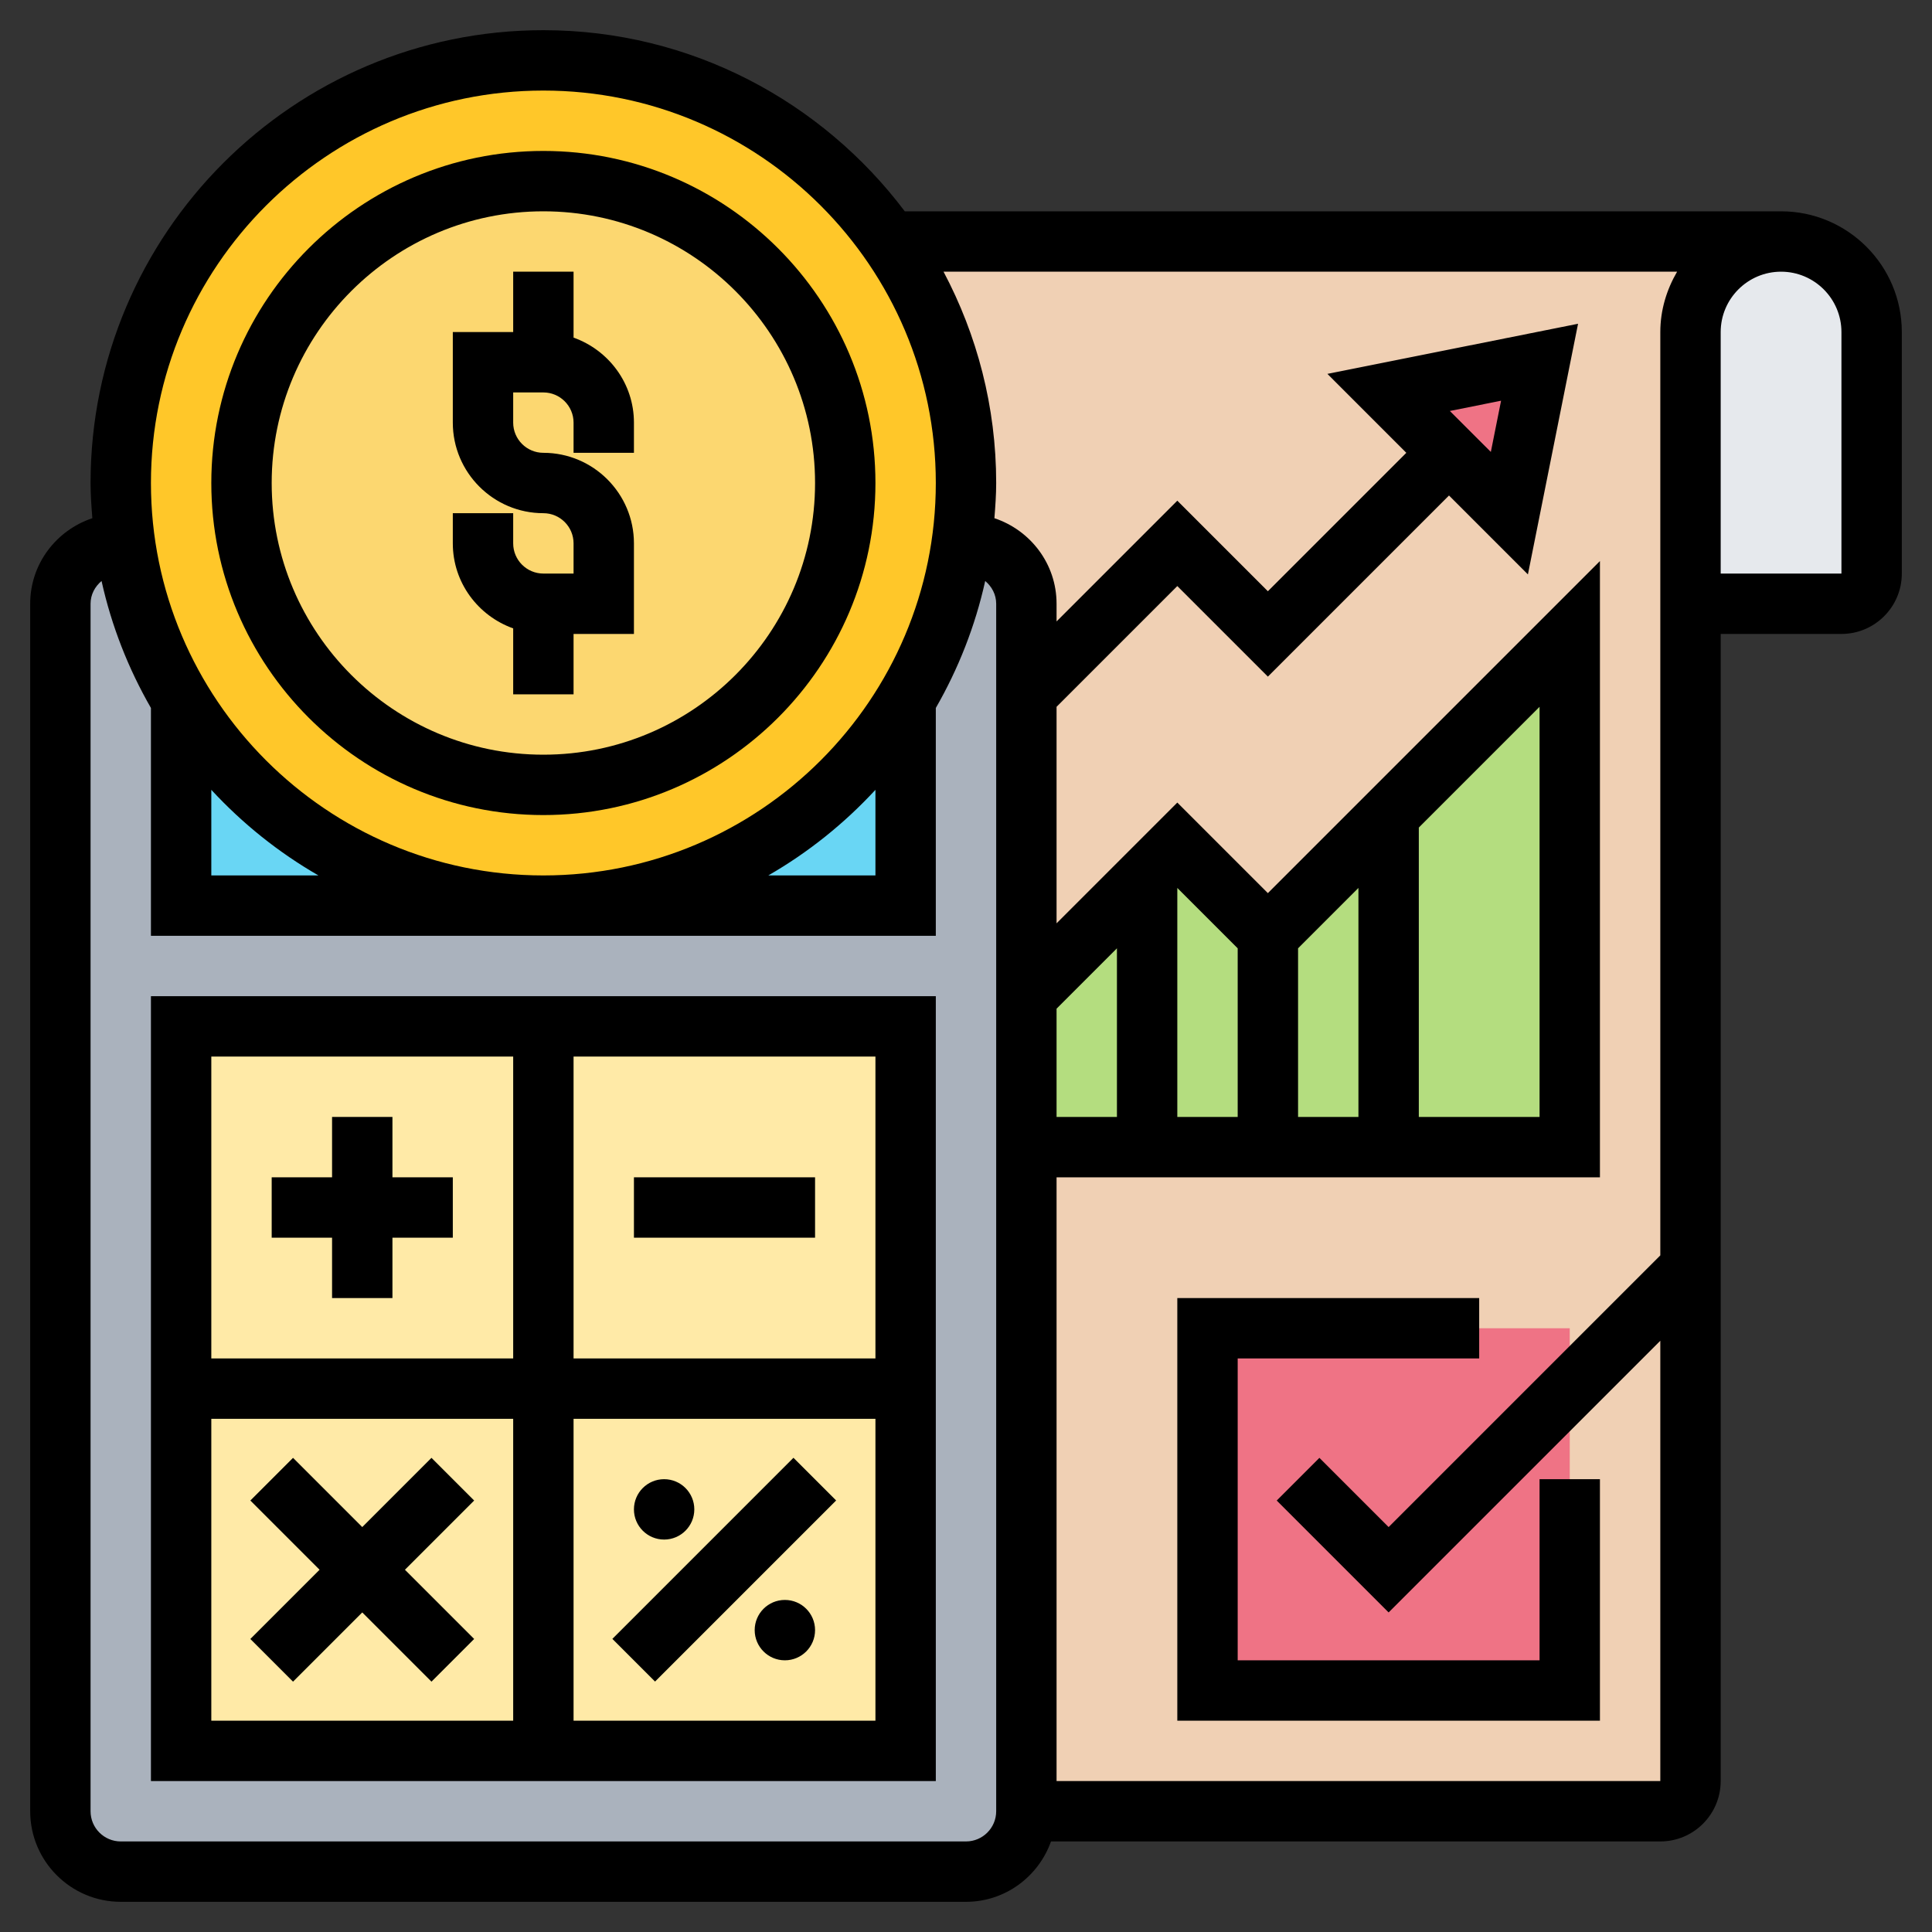 <svg xmlns="http://www.w3.org/2000/svg" version="1.1" xmlns:xlink="http://www.w3.org/1999/xlink" xmlns:svgjs="http://svgjs.com/svgjs" width="512" height="512" x="0" y="0" viewBox="0 0 64 64" style="enable-background:new 0 0 512 512" xml:space="preserve"><rect x="0" y="0" width="64" height="64" fill="#333333" stroke="none"/><g><g><g><g><path d="m62 11v8c0 .55-.45 1-1 1h-5v-9c0-1.66 1.34-3 3-3 .83 0 1.58.34 2.12.88s.88 1.29.88 2.12z" fill="#E6E9ED" data-original="#e6e9ed"></path></g><g><path d="m29.49 8c1.58 2.27 2.51 5.03 2.51 8 0 .68-.05 1.35-.14 2h.14c1.1 0 2 .9 2 2v3 37h21c.55 0 1-.45 1-1v-17-22-9c0-1.66 1.34-3 3-3z" fill="#F0D0B4" data-original="#f0d0b4"></path></g><g><path d="m52 46v10h-12v-12h12z" fill="#EF7385" data-original="#ef7385"></path></g><g><path d="m42 31-3-3-5 5v5h18v-17z" fill="#B4DD7F" data-original="#b4dd7f"></path></g><g><path d="m51 12-1 5-2-2-2-2z" fill="#EF7385" data-original="#ef7385"></path></g><g><path d="m34 20v3 10 5 22c0 1.1-.9 2-2 2h-28c-1.1 0-2-.9-2-2v-40c0-1.1.9-2 2-2h.14c.27 1.89.92 3.65 1.86 5.22v6.78h12 12v-6.78c.94-1.57 1.59-3.33 1.86-5.22h.14c1.1 0 2 .9 2 2z" fill="#AAB2BD" data-original="#aab2bd"></path></g><g><path d="m6 34h24v24h-24z" fill="#FFEAA7" data-original="#ffeaa7"></path></g><g><path d="m30 23.22v6.78h-12c5.09 0 9.55-2.72 12-6.78z" fill="#69D6F4" data-original="#69d6f4"></path></g><g><path d="m18 30h-12v-6.78c2.45 4.06 6.91 6.78 12 6.78z" fill="#69D6F4" data-original="#69d6f4"></path></g><g><path d="m29.49 8c1.58 2.27 2.51 5.03 2.51 8 0 .68-.05 1.35-.14 2-.27 1.89-.92 3.65-1.86 5.22-2.45 4.06-6.91 6.78-12 6.78s-9.55-2.72-12-6.78c-.94-1.57-1.59-3.33-1.86-5.22-.09-.65-.14-1.32-.14-2 0-7.73 6.27-14 14-14 4.75 0 8.96 2.37 11.49 6z" fill="#FFC729" data-original="#ffc729"></path></g><g><circle cx="18" cy="16" fill="#FCD770" r="10" data-original="#fcd770"></circle></g></g><g><path d="m17 20.816v2.184h2v-2h2v-3c0-1.654-1.346-3-3-3-.551 0-1-.448-1-1v-1h1c.551 0 1 .448 1 1v1h2v-1c0-1.302-.839-2.402-2-2.816v-2.184h-2v2h-2v3c0 1.654 1.346 3 3 3 .551 0 1 .448 1 1v1h-1c-.551 0-1-.448-1-1v-1h-2v1c0 1.302.839 2.402 2 2.816z" fill="#000000" data-original="#000000"></path><path d="m18 27c6.065 0 11-4.935 11-11s-4.935-11-11-11-11 4.935-11 11 4.935 11 11 11zm0-20c4.962 0 9 4.037 9 9s-4.038 9-9 9-9-4.037-9-9 4.038-9 9-9z" fill="#000000" data-original="#000000"></path><path d="m11 43h2v-2h2v-2h-2v-2h-2v2h-2v2h2z" fill="#000000" data-original="#000000"></path><path d="m21 39h6v2h-6z" fill="#000000" data-original="#000000"></path><path d="m15.707 49.707-1.414-1.414-2.293 2.293-2.293-2.293-1.414 1.414 2.293 2.293-2.293 2.293 1.414 1.414 2.293-2.293 2.293 2.293 1.414-1.414-2.293-2.293z" fill="#000000" data-original="#000000"></path><path d="m19.757 51h8.485v2h-8.485z" transform="matrix(.707 -.707 .707 .707 -29.74 32.201)" fill="#000000" data-original="#000000"></path><circle cx="22" cy="50" r="1" fill="#000000" data-original="#000000"></circle><circle cx="26" cy="54" r="1" fill="#000000" data-original="#000000"></circle><path d="m5 59h26v-26h-26zm2-12h10v10h-10zm12 10v-10h10v10zm10-12h-10v-10h10zm-12-10v10h-10v-10z" fill="#000000" data-original="#000000"></path><path d="m51 55h-10v-10h8v-2h-10v14h14v-8h-2z" fill="#000000" data-original="#000000"></path><path d="m59 7h-29.028c-2.74-3.635-7.08-6-11.972-6-8.271 0-15 6.729-15 15 0 .394.029.78.059 1.166-1.192.397-2.059 1.51-2.059 2.834v40c0 1.654 1.346 3 3 3h28c1.302 0 2.402-.839 2.816-2h20.184c1.103 0 2-.897 2-2v-38h4c1.103 0 2-.897 2-2v-8c0-2.206-1.794-4-4-4zm-41-4c7.168 0 13 5.832 13 13s-5.832 13-13 13-13-5.832-13-13 5.832-13 13-13zm11 23.164v2.836h-3.549c1.325-.762 2.518-1.721 3.549-2.836zm-22 0c1.031 1.115 2.224 2.074 3.549 2.836h-3.549zm26 33.836c0 .552-.449 1-1 1h-28c-.551 0-1-.448-1-1v-40c0-.306.146-.571.364-.754.332 1.499.891 2.911 1.636 4.206v7.548h26v-7.548c.745-1.295 1.304-2.707 1.636-4.206.218.183.364.448.364.754zm18-36.586v13.586h-4v-9.586zm-6 13.586h-2v-5.586l2-2zm-4 0h-2v-7.586l2 2zm-4 0h-2v-3.586l2-2zm-2 22v-20h18v-20.414l-11 11-3-3-4 4v-7.172l4-4 3 3 6-6 2.614 2.614 1.661-8.303-8.303 1.66 2.614 2.615-4.586 4.586-3-3-4 4v-.586c0-1.324-.867-2.437-2.059-2.834.03-.386.059-.772.059-1.166 0-2.528-.635-4.908-1.744-7h24.3c-.344.591-.556 1.268-.556 2v30.586l-9 9-2.293-2.293-1.414 1.414 3.707 3.707 9-9v14.586zm13.028-45.386 1.697-.34-.339 1.697zm12.972 5.386h-4v-8c0-1.103.897-2 2-2s2 .897 2 2z" fill="#000000" data-original="#000000"></path></g></g></g></svg>